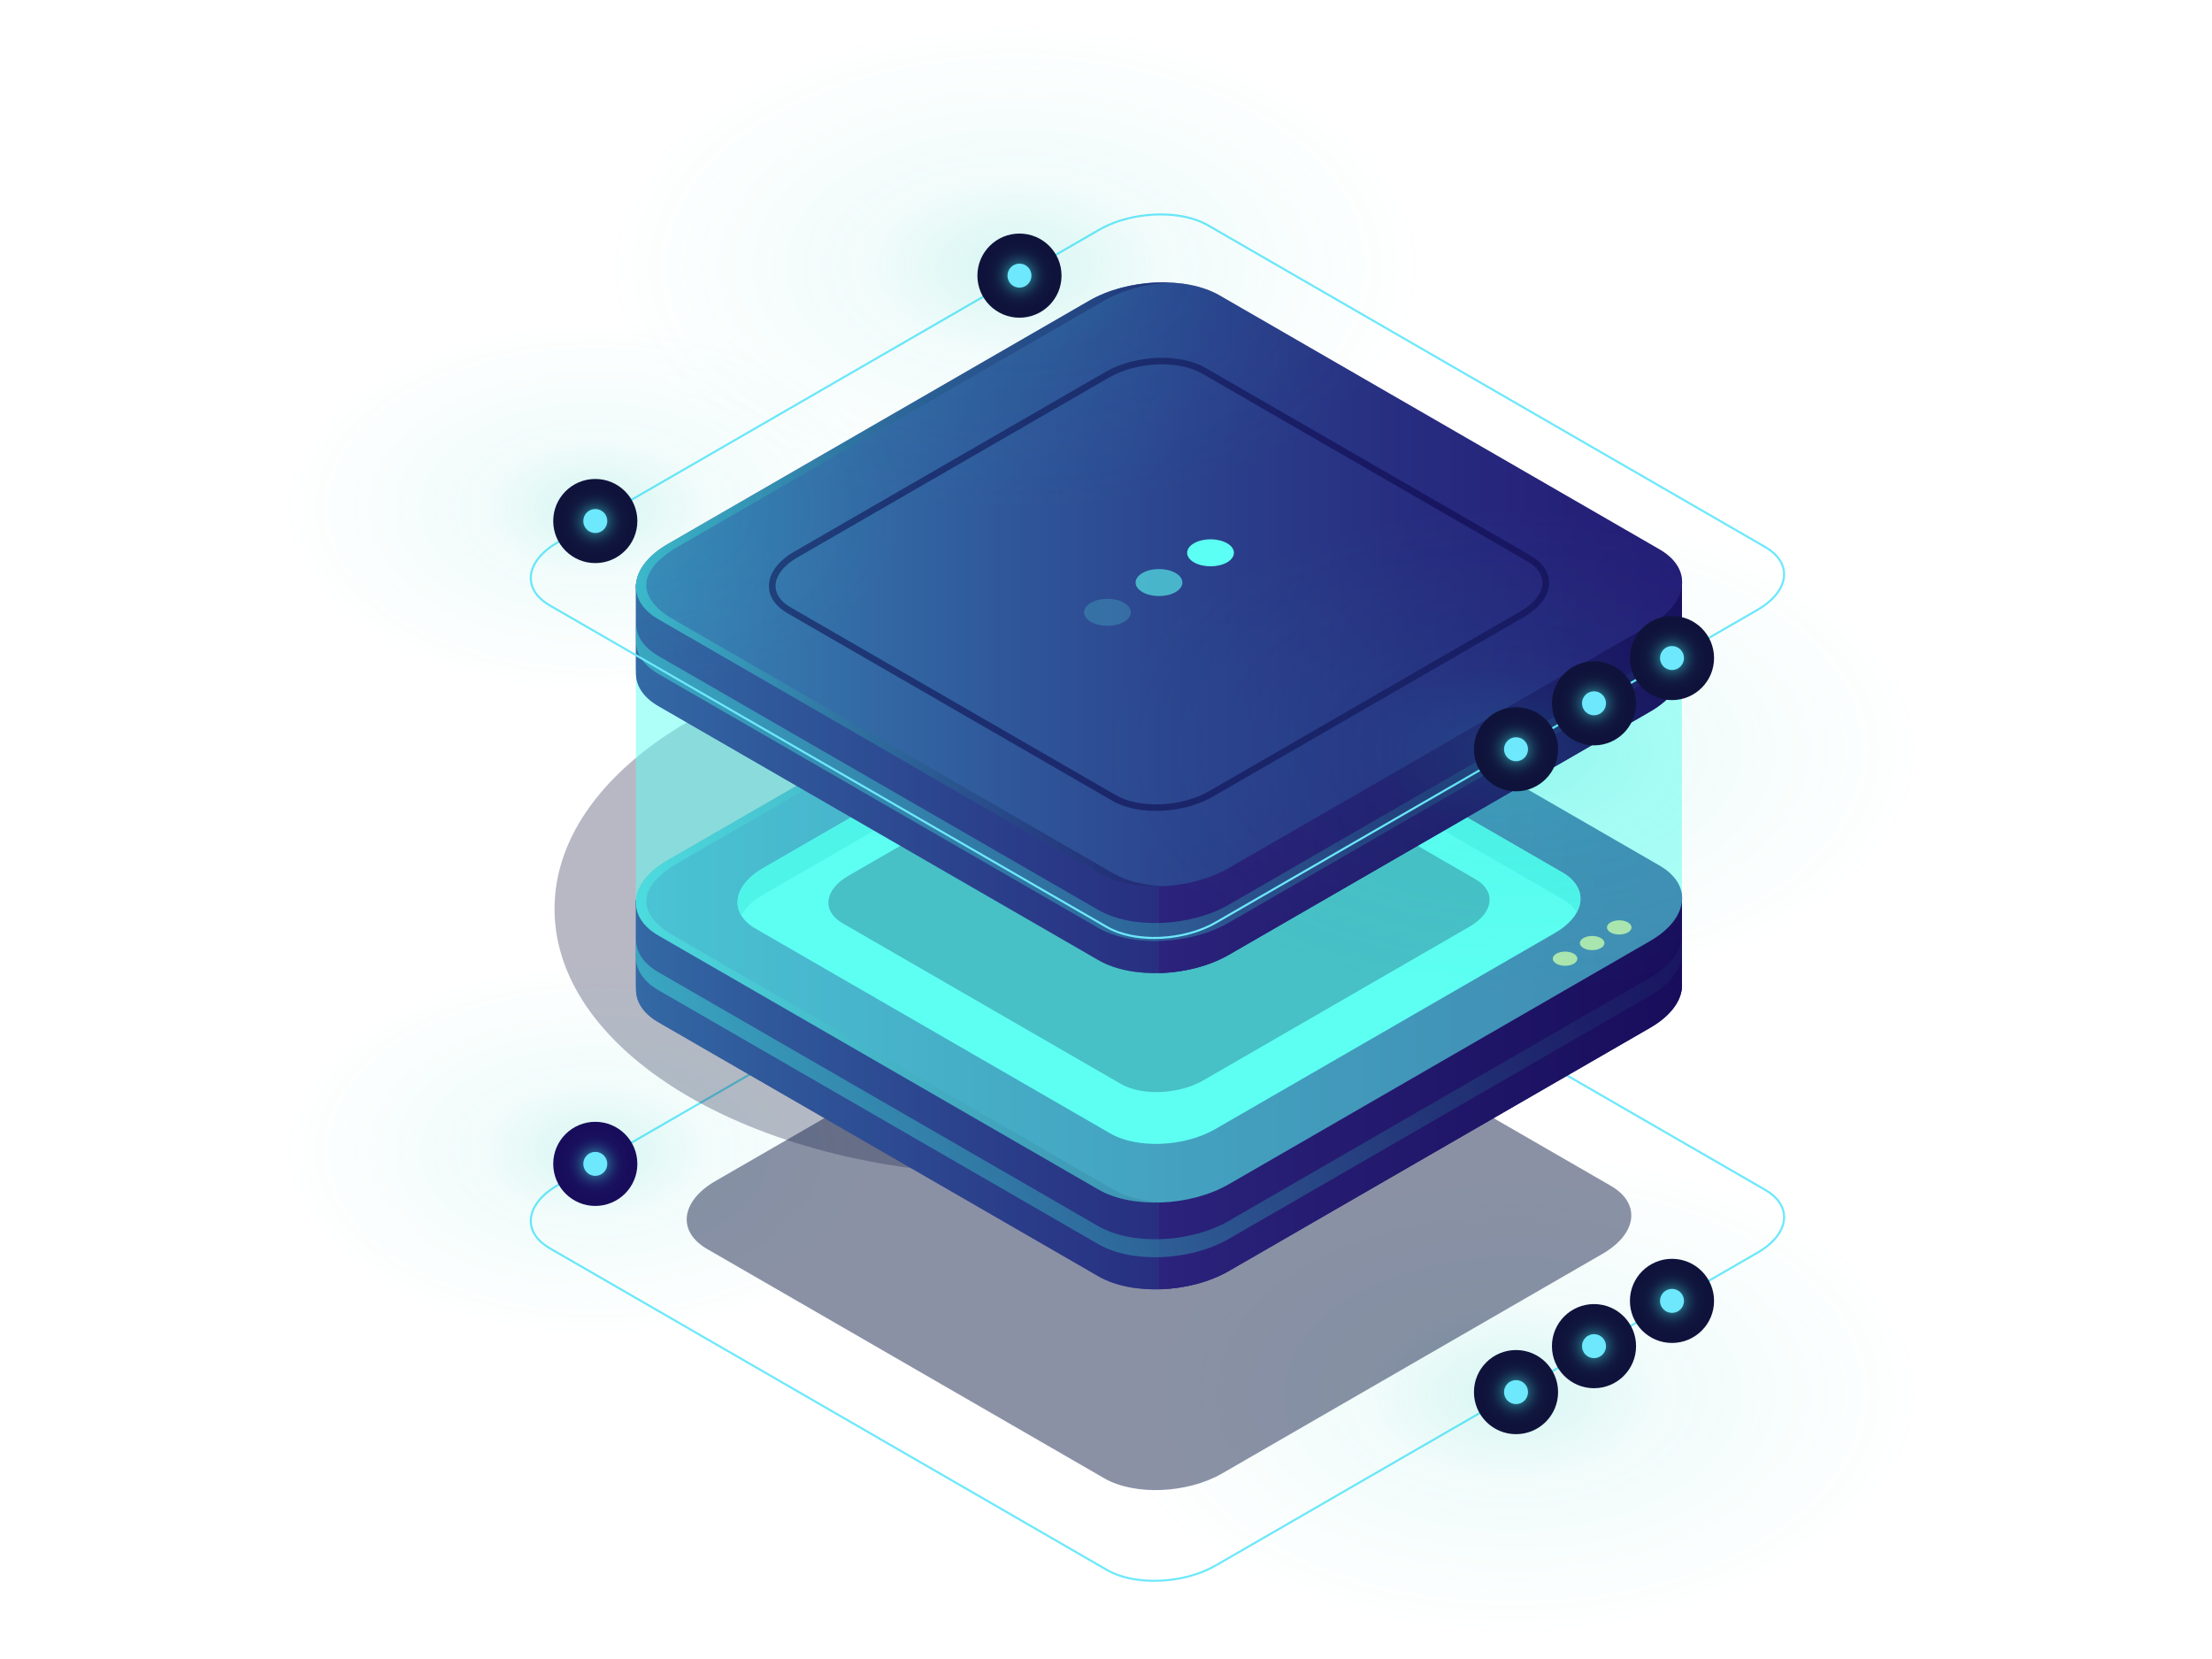 <svg width="600" height="450" viewBox="0 0 600 450" fill="none" xmlns="http://www.w3.org/2000/svg">
<path d="M313.075 429.075C308.222 429.075 303.589 428.097 300.132 426.1L148.939 338.809C145.557 336.856 143.693 334.142 143.693 331.169C143.693 327.594 146.376 323.995 151.056 321.293L298.009 236.45C306.801 231.374 320.157 230.825 327.78 235.228L478.972 322.518C482.355 324.47 484.217 327.183 484.218 330.156C484.218 333.731 481.536 337.332 476.855 340.033L329.902 424.876C325.097 427.653 318.927 429.075 313.075 429.075ZM314.835 232.812C309.087 232.812 303.021 234.212 298.292 236.942L151.339 321.785C146.841 324.383 144.261 327.803 144.261 331.17C144.261 333.934 146.023 336.473 149.222 338.321L300.414 425.611C307.885 429.924 320.983 429.375 329.621 424.388L476.574 339.545C481.072 336.948 483.651 333.526 483.651 330.159C483.651 327.395 481.889 324.857 478.691 323.01L327.498 235.719C324.119 233.768 319.585 232.812 314.835 232.812Z" fill="#6EE8FC"/>
<path opacity="0.3" d="M275.419 318.711C344.455 318.711 400.42 286.4 400.42 246.542C400.42 206.684 344.455 174.373 275.419 174.373C206.383 174.373 150.418 206.684 150.418 246.542C150.418 286.4 206.383 318.711 275.419 318.711Z" fill="url(#paint0_radial_52_1042)"/>
<path opacity="0.3" d="M410.437 450C479.473 450 535.438 417.688 535.438 377.83C535.438 337.971 479.473 305.66 410.437 305.66C341.401 305.66 285.436 337.971 285.436 377.83C285.436 417.688 341.401 450 410.437 450Z" fill="url(#paint1_radial_52_1042)"/>
<path opacity="0.3" d="M161.471 367.585C214.551 367.585 257.581 342.742 257.581 312.096C257.581 281.45 214.551 256.607 161.471 256.607C108.39 256.607 65.36 281.45 65.36 312.096C65.36 342.742 108.39 367.585 161.471 367.585Z" fill="url(#paint2_radial_52_1042)"/>
<path d="M276.53 260.547C282.832 260.547 287.941 255.438 287.941 249.136C287.941 242.834 282.832 237.725 276.53 237.725C270.228 237.725 265.119 242.834 265.119 249.136C265.119 255.438 270.228 260.547 276.53 260.547Z" fill="url(#paint3_radial_52_1042)"/>
<path d="M279.783 249.136C279.783 250.932 278.326 252.389 276.53 252.389C274.734 252.389 273.277 250.932 273.277 249.136C273.277 247.34 274.734 245.883 276.53 245.883C278.326 245.883 279.783 247.34 279.783 249.136Z" fill="#6EE8FC"/>
<path d="M161.471 327.109C167.773 327.109 172.882 322 172.882 315.698C172.882 309.396 167.773 304.287 161.471 304.287C155.169 304.287 150.06 309.396 150.06 315.698C150.06 322 155.169 327.109 161.471 327.109Z" fill="url(#paint4_radial_52_1042)"/>
<path d="M164.724 315.698C164.724 317.494 163.267 318.951 161.471 318.951C159.674 318.951 158.218 317.494 158.218 315.698C158.218 313.901 159.674 312.445 161.471 312.445C163.267 312.445 164.724 313.901 164.724 315.698Z" fill="#6EE8FC"/>
<path d="M411.216 389.016C417.518 389.016 422.627 383.908 422.627 377.605C422.627 371.303 417.518 366.194 411.216 366.194C404.914 366.194 399.805 371.303 399.805 377.605C399.805 383.908 404.914 389.016 411.216 389.016Z" fill="url(#paint5_radial_52_1042)"/>
<path d="M411.216 380.858C413.013 380.858 414.469 379.402 414.469 377.605C414.469 375.809 413.013 374.352 411.216 374.352C409.42 374.352 407.963 375.809 407.963 377.605C407.963 379.402 409.42 380.858 411.216 380.858Z" fill="#6EE8FC"/>
<path d="M432.37 376.551C438.672 376.551 443.781 371.442 443.781 365.14C443.781 358.838 438.672 353.729 432.37 353.729C426.068 353.729 420.959 358.838 420.959 365.14C420.959 371.442 426.068 376.551 432.37 376.551Z" fill="url(#paint6_radial_52_1042)"/>
<path d="M435.623 365.14C435.623 366.936 434.166 368.393 432.37 368.393C430.574 368.393 429.117 366.936 429.117 365.14C429.117 363.343 430.574 361.887 432.37 361.887C434.166 361.887 435.623 363.343 435.623 365.14Z" fill="#6EE8FC"/>
<path d="M453.524 364.274C459.826 364.274 464.935 359.165 464.935 352.863C464.935 346.561 459.826 341.452 453.524 341.452C447.221 341.452 442.113 346.561 442.113 352.863C442.113 359.165 447.221 364.274 453.524 364.274Z" fill="url(#paint7_radial_52_1042)"/>
<path d="M456.777 352.863C456.777 354.659 455.32 356.116 453.524 356.116C451.727 356.116 450.271 354.659 450.271 352.863C450.271 351.066 451.727 349.61 453.524 349.61C455.321 349.61 456.777 351.066 456.777 352.863Z" fill="#6EE8FC"/>
<path d="M299.553 400.993L191.796 338.779C183.608 334.052 184.635 325.795 194.09 320.336L297.256 260.774C306.711 255.315 321.013 254.723 329.201 259.45L436.958 321.664C445.146 326.391 444.119 334.648 434.665 340.107L331.498 399.669C322.043 405.127 307.742 405.72 299.553 400.993Z" fill="#18254D" fill-opacity="0.5"/>
<path d="M456.22 266.56V244.281H398.747L330.796 205.049C321.726 199.813 305.886 200.47 295.414 206.516L230.004 244.281H172.487V267.821H172.534C172.276 271.365 174.252 274.785 178.611 277.3L297.96 346.206C307.029 351.442 322.87 350.785 333.341 344.739L447.606 278.768C453.645 275.282 456.56 270.764 456.22 266.56Z" fill="#312A91"/>
<path opacity="0.5" d="M456.22 266.56V244.281H398.747L330.796 205.049C321.726 199.813 305.886 200.47 295.414 206.516L230.004 244.281H172.487V267.821H172.534C172.276 271.365 174.252 274.785 178.611 277.3L297.96 346.206C307.029 351.442 322.87 350.785 333.341 344.739L447.606 278.768C453.645 275.282 456.56 270.764 456.22 266.56Z" fill="url(#paint8_linear_52_1042)"/>
<path d="M330.796 205.049C326.436 202.531 320.508 201.39 314.367 201.541V349.715C321.006 349.555 327.898 347.883 333.34 344.74L447.604 278.77C453.645 275.282 456.56 270.765 456.22 266.56V244.281H398.747L330.796 205.049Z" fill="url(#paint9_linear_52_1042)"/>
<path d="M297.958 322.665L178.609 253.758C169.54 248.522 170.678 239.377 181.15 233.331L295.414 167.36C305.886 161.314 321.726 160.658 330.796 165.893L450.145 234.8C459.214 240.036 458.076 249.182 447.604 255.227L333.34 321.198C322.868 327.244 307.028 327.901 297.958 322.665Z" fill="#312A91"/>
<path opacity="0.5" d="M297.958 322.665L178.609 253.758C169.54 248.522 170.678 239.377 181.15 233.331L295.414 167.36C305.886 161.314 321.726 160.658 330.796 165.893L450.145 234.8C459.214 240.036 458.076 249.182 447.604 255.227L333.34 321.198C322.868 327.244 307.028 327.901 297.958 322.665Z" fill="url(#paint10_linear_52_1042)"/>
<path d="M301.149 307.436L204.99 251.917C197.682 247.698 198.599 240.33 207.037 235.46L299.101 182.307C307.538 177.436 320.301 176.906 327.607 181.125L423.768 236.644C431.076 240.863 430.159 248.231 421.721 253.101L329.657 306.254C321.219 311.125 308.455 311.654 301.149 307.436Z" fill="#5CFFF3"/>
<path d="M207.036 242.66L299.1 189.508C307.536 184.637 320.3 184.107 327.606 188.326L423.767 243.844C425.571 244.886 426.869 246.121 427.682 247.461C429.803 243.564 428.579 239.421 423.767 236.642L327.606 181.124C320.299 176.906 307.536 177.435 299.1 182.306L207.036 235.458C200.682 239.127 198.598 244.211 201.075 248.301C202.174 246.28 204.154 244.324 207.036 242.66Z" fill="#42E8E0"/>
<path opacity="0.5" d="M301.966 322.665L182.617 253.758C173.547 248.522 171.381 240.832 185.157 233.331L299.422 167.36C304.571 164.387 311.019 162.724 317.322 162.418C309.826 162.079 301.667 163.751 295.414 167.36L181.15 233.331C170.678 239.377 169.541 248.522 178.609 253.758L297.959 322.665C302.567 325.326 308.926 326.457 315.44 326.14C310.38 325.912 305.621 324.775 301.966 322.665Z" fill="url(#paint11_linear_52_1042)"/>
<path opacity="0.5" d="M447.604 265.179L333.34 331.15C322.869 337.196 307.028 337.853 297.959 332.617L178.609 263.711C174.252 261.196 172.276 257.776 172.533 254.232H172.486V259.111H172.533C172.274 262.654 174.251 266.074 178.609 268.59L297.959 337.495C307.028 342.731 322.869 342.074 333.34 336.028L447.604 270.058C453.645 266.57 456.56 262.053 456.22 257.848V252.97C456.56 257.173 453.645 261.692 447.604 265.179Z" fill="url(#paint12_linear_52_1042)"/>
<path d="M426.883 258.682C428.185 259.434 428.185 260.653 426.883 261.405C425.581 262.157 423.469 262.157 422.166 261.405C420.864 260.653 420.864 259.434 422.166 258.682C423.468 257.93 425.58 257.929 426.883 258.682Z" fill="#FCCC6B"/>
<path d="M434.228 254.44C435.53 255.192 435.53 256.412 434.228 257.163C432.926 257.915 430.814 257.915 429.511 257.163C428.209 256.412 428.209 255.192 429.511 254.44C430.814 253.688 432.926 253.688 434.228 254.44Z" fill="#FCCC6B"/>
<path d="M441.574 250.2C442.876 250.951 442.876 252.171 441.574 252.923C440.272 253.674 438.16 253.674 436.856 252.923C435.555 252.171 435.555 250.951 436.856 250.2C438.158 249.448 440.272 249.448 441.574 250.2Z" fill="#FCCC6B"/>
<path opacity="0.5" d="M304.001 293.989L228.571 250.439C222.84 247.13 223.558 241.349 230.176 237.529L302.392 195.835C309.01 192.014 319.022 191.599 324.754 194.908L400.183 238.458C405.915 241.767 405.196 247.547 398.578 251.368L326.362 293.062C319.744 296.883 309.732 297.299 304.001 293.989Z" fill="#0B0244"/>
<path opacity="0.5" d="M456.22 244.279C456.252 243.856 456.254 243.436 456.22 243.018V180.787L357.352 181.227L330.796 165.893C321.726 160.658 305.886 161.314 295.414 167.36L270.73 181.612L172.487 182.049V244.281H172.534C172.276 247.824 174.252 251.244 178.609 253.759L297.959 322.665C307.028 327.901 322.869 327.244 333.34 321.198L447.604 255.227C453.044 252.087 455.941 248.112 456.22 244.279Z" fill="#5CFFF3"/>
<path d="M456.22 180.788V158.509H398.747L330.796 119.277C321.726 114.041 305.886 114.698 295.414 120.744L230.004 158.509H172.487V182.049H172.534C172.276 185.593 174.252 189.013 178.611 191.528L297.96 260.435C307.029 265.671 322.87 265.014 333.341 258.969L447.606 192.998C453.645 189.51 456.56 184.993 456.22 180.788Z" fill="#312A91"/>
<path opacity="0.5" d="M456.22 180.788V158.509H398.747L330.796 119.277C321.726 114.041 305.886 114.698 295.414 120.744L230.004 158.509H172.487V182.049H172.534C172.276 185.593 174.252 189.013 178.611 191.528L297.96 260.435C307.029 265.671 322.87 265.014 333.341 258.969L447.606 192.998C453.645 189.51 456.56 184.993 456.22 180.788Z" fill="url(#paint13_linear_52_1042)"/>
<path d="M330.796 119.277C326.436 116.759 320.508 115.618 314.367 115.769V263.943C321.006 263.783 327.898 262.111 333.34 258.969L447.604 192.998C453.645 189.51 456.56 184.993 456.22 180.788V158.509H398.747L330.796 119.277Z" fill="url(#paint14_linear_52_1042)"/>
<path d="M297.958 236.893L178.609 167.988C169.54 162.752 170.678 153.606 181.15 147.56L295.414 81.59C305.886 75.544 321.726 74.887 330.796 80.123L450.145 149.03C459.214 154.266 458.076 163.411 447.604 169.457L333.34 235.428C322.868 241.472 307.028 242.129 297.958 236.893Z" fill="#312A91"/>
<path opacity="0.5" d="M297.958 236.893L178.609 167.988C169.54 162.752 170.678 153.606 181.15 147.56L295.414 81.59C305.886 75.544 321.726 74.887 330.796 80.123L450.145 149.03C459.214 154.266 458.076 163.411 447.604 169.457L333.34 235.428C322.868 241.472 307.028 242.129 297.958 236.893Z" fill="url(#paint15_linear_52_1042)"/>
<path opacity="0.5" d="M301.966 236.893L182.617 167.986C173.547 162.751 171.381 155.06 185.157 147.559L299.422 81.588C304.571 78.615 311.019 76.953 317.322 76.647C309.826 76.307 301.667 77.979 295.414 81.588L181.15 147.559C170.678 153.605 169.541 162.751 178.609 167.986L297.959 236.893C302.567 239.554 308.926 240.685 315.44 240.369C310.38 240.14 305.621 239.004 301.966 236.893Z" fill="url(#paint16_linear_52_1042)"/>
<path opacity="0.5" d="M447.604 179.407L333.34 245.378C322.869 251.424 307.028 252.081 297.959 246.845L178.609 177.938C174.252 175.423 172.276 172.003 172.533 168.459H172.486V173.337H172.533C172.274 176.881 174.251 180.301 178.609 182.816L297.959 251.723C307.028 256.959 322.869 256.303 333.34 250.257L447.604 184.286C453.645 180.798 456.56 176.281 456.22 172.076V167.198C456.56 171.403 453.645 175.92 447.604 179.407Z" fill="url(#paint17_linear_52_1042)"/>
<path opacity="0.2" d="M304.887 163.496C307.365 164.927 307.365 167.247 304.887 168.679C302.408 170.11 298.39 170.11 295.911 168.679C293.433 167.247 293.433 164.927 295.911 163.496C298.39 162.065 302.408 162.065 304.887 163.496Z" fill="#5CFFF3"/>
<path opacity="0.6" d="M318.865 155.426C321.343 156.857 321.343 159.177 318.865 160.608C316.387 162.039 312.368 162.039 309.889 160.608C307.411 159.177 307.411 156.857 309.889 155.426C312.368 153.994 316.387 153.994 318.865 155.426Z" fill="#5CFFF3"/>
<path d="M332.843 147.355C335.322 148.786 335.322 151.106 332.843 152.538C330.365 153.969 326.346 153.969 323.867 152.538C321.389 151.106 321.389 148.786 323.867 147.355C326.346 145.924 330.365 145.924 332.843 147.355Z" fill="#5CFFF3"/>
<path opacity="0.5" d="M313.596 219.961C309.172 219.961 304.944 219.068 301.788 217.246L213.542 166.298C210.332 164.443 208.564 161.835 208.565 158.956C208.565 155.547 211.065 152.148 215.421 149.633L299.908 100.853C307.886 96.25 320.028 95.762 326.968 99.769L415.215 150.718C418.425 152.572 420.192 155.178 420.192 158.059C420.192 161.468 417.693 164.866 413.337 167.382L328.847 216.162C324.498 218.675 318.906 219.961 313.596 219.961ZM302.686 215.687C309.132 219.41 320.464 218.923 327.948 214.603L412.437 165.824C416.22 163.638 418.392 160.808 418.391 158.06C418.391 155.85 416.943 153.798 414.315 152.279L326.068 101.33C319.622 97.606 308.291 98.094 300.806 102.413L216.318 151.194C212.534 153.378 210.364 156.206 210.364 158.956C210.363 161.166 211.812 163.22 214.441 164.738L302.686 215.687Z" fill="#0B0244"/>
<path d="M313.076 254.703C308.222 254.703 303.589 253.724 300.132 251.727L148.939 164.437C145.557 162.484 143.693 159.77 143.693 156.797C143.693 153.222 146.376 149.623 151.056 146.921L298.009 62.078C306.801 57 320.157 56.453 327.78 60.856L478.972 148.146C482.355 150.098 484.218 152.813 484.218 155.786C484.217 159.361 481.534 162.961 476.855 165.661L329.902 250.505C325.097 253.28 318.927 254.701 313.076 254.703ZM314.835 58.439C309.087 58.439 303.021 59.839 298.292 62.568L151.339 147.412C146.841 150.01 144.261 153.43 144.261 156.797C144.261 159.561 146.023 162.1 149.222 163.947L300.414 251.238C307.885 255.551 320.985 255.001 329.621 250.016L476.574 165.172C481.072 162.574 483.651 159.154 483.651 155.787C483.651 153.023 481.889 150.484 478.691 148.637L327.498 61.346C324.119 59.395 319.585 58.439 314.835 58.439Z" fill="#6EE8FC"/>
<path opacity="0.3" d="M275.419 144.34C344.455 144.34 400.42 112.029 400.42 72.17C400.42 32.312 344.455 0 275.419 0C206.383 0 150.418 32.312 150.418 72.17C150.418 112.029 206.383 144.34 275.419 144.34Z" fill="url(#paint18_radial_52_1042)"/>
<path opacity="0.3" d="M410.437 275.628C479.473 275.628 535.438 243.316 535.438 203.458C535.438 163.599 479.473 131.288 410.437 131.288C341.401 131.288 285.436 163.599 285.436 203.458C285.436 243.316 341.401 275.628 410.437 275.628Z" fill="url(#paint19_radial_52_1042)"/>
<path opacity="0.3" d="M161.471 193.212C214.551 193.212 257.581 168.369 257.581 137.723C257.581 107.077 214.551 82.234 161.471 82.234C108.39 82.234 65.36 107.077 65.36 137.723C65.36 168.369 108.39 193.212 161.471 193.212Z" fill="url(#paint20_radial_52_1042)"/>
<path d="M276.53 86.175C282.832 86.175 287.941 81.066 287.941 74.764C287.941 68.462 282.832 63.353 276.53 63.353C270.228 63.353 265.119 68.462 265.119 74.764C265.119 81.066 270.228 86.175 276.53 86.175Z" fill="url(#paint21_radial_52_1042)"/>
<path d="M279.783 74.764C279.783 76.56 278.326 78.017 276.53 78.017C274.734 78.017 273.277 76.56 273.277 74.764C273.277 72.968 274.734 71.511 276.53 71.511C278.326 71.51 279.783 72.966 279.783 74.764Z" fill="#6EE8FC"/>
<path d="M161.471 152.737C167.773 152.737 172.882 147.628 172.882 141.326C172.882 135.024 167.773 129.915 161.471 129.915C155.169 129.915 150.06 135.024 150.06 141.326C150.06 147.628 155.169 152.737 161.471 152.737Z" fill="url(#paint22_radial_52_1042)"/>
<path d="M161.471 144.579C163.267 144.579 164.724 143.122 164.724 141.326C164.724 139.529 163.267 138.073 161.471 138.073C159.674 138.073 158.218 139.529 158.218 141.326C158.218 143.122 159.674 144.579 161.471 144.579Z" fill="#6EE8FC"/>
<path d="M411.216 214.644C417.518 214.644 422.627 209.536 422.627 203.233C422.627 196.931 417.518 191.822 411.216 191.822C404.914 191.822 399.805 196.931 399.805 203.233C399.805 209.536 404.914 214.644 411.216 214.644Z" fill="url(#paint23_radial_52_1042)"/>
<path d="M414.469 203.233C414.469 205.03 413.013 206.486 411.216 206.486C409.42 206.486 407.963 205.03 407.963 203.233C407.963 201.437 409.42 199.98 411.216 199.98C413.013 199.98 414.469 201.436 414.469 203.233Z" fill="#6EE8FC"/>
<path d="M432.37 202.179C438.672 202.179 443.781 197.07 443.781 190.768C443.781 184.466 438.672 179.357 432.37 179.357C426.068 179.357 420.959 184.466 420.959 190.768C420.959 197.07 426.068 202.179 432.37 202.179Z" fill="url(#paint24_radial_52_1042)"/>
<path d="M432.37 194.021C434.167 194.021 435.623 192.564 435.623 190.768C435.623 188.971 434.167 187.515 432.37 187.515C430.573 187.515 429.117 188.971 429.117 190.768C429.117 192.564 430.573 194.021 432.37 194.021Z" fill="#6EE8FC"/>
<path d="M453.524 189.901C459.826 189.901 464.935 184.792 464.935 178.49C464.935 172.187 459.826 167.079 453.524 167.079C447.221 167.079 442.113 172.187 442.113 178.49C442.113 184.792 447.221 189.901 453.524 189.901Z" fill="url(#paint25_radial_52_1042)"/>
<path d="M456.777 178.49C456.777 180.286 455.32 181.743 453.524 181.743C451.727 181.743 450.271 180.286 450.271 178.49C450.271 176.693 451.727 175.237 453.524 175.237C455.321 175.237 456.777 176.693 456.777 178.49Z" fill="#6EE8FC"/>
<defs>
<radialGradient id="paint0_radial_52_1042" cx="0" cy="0" r="1" gradientUnits="userSpaceOnUse" gradientTransform="translate(275.42 246.542) rotate(30.001) scale(102.063 88.39)">
<stop stop-color="#42E8E0"/>
<stop offset="0.014" stop-color="#40DED8"/>
<stop offset="0.091" stop-color="#34AFB4"/>
<stop offset="0.172" stop-color="#2A8593"/>
<stop offset="0.256" stop-color="#226278"/>
<stop offset="0.345" stop-color="#1B4562"/>
<stop offset="0.439" stop-color="#162F51"/>
<stop offset="0.542" stop-color="#121F44"/>
<stop offset="0.659" stop-color="#10163D"/>
<stop offset="0.823" stop-color="#0F133B"/>
</radialGradient>
<radialGradient id="paint1_radial_52_1042" cx="0" cy="0" r="1" gradientUnits="userSpaceOnUse" gradientTransform="translate(410.437 377.896) scale(134.086 80.138)">
<stop stop-color="#1BCCBA" stop-opacity="0.6"/>
<stop offset="0.295" stop-color="#1BCCBA" stop-opacity="0.2"/>
<stop offset="0.825" stop-color="#1BCCBA" stop-opacity="0"/>
</radialGradient>
<radialGradient id="paint2_radial_52_1042" cx="0" cy="0" r="1" gradientUnits="userSpaceOnUse" gradientTransform="translate(161.471 312.147) scale(103.096 61.615)">
<stop stop-color="#1BCCBA" stop-opacity="0.6"/>
<stop offset="0.295" stop-color="#1BCCBA" stop-opacity="0.2"/>
<stop offset="0.825" stop-color="#1BCCBA" stop-opacity="0"/>
</radialGradient>
<radialGradient id="paint3_radial_52_1042" cx="0" cy="0" r="1" gradientUnits="userSpaceOnUse" gradientTransform="translate(276.53 249.136) scale(11.412 11.412)">
<stop stop-color="#42E8E0"/>
<stop offset="0.022" stop-color="#3FD8D7"/>
<stop offset="0.098" stop-color="#36A9BA"/>
<stop offset="0.179" stop-color="#2E7FA0"/>
<stop offset="0.262" stop-color="#275C8B"/>
<stop offset="0.35" stop-color="#223F79"/>
<stop offset="0.443" stop-color="#1D296C"/>
<stop offset="0.545" stop-color="#1A1962"/>
<stop offset="0.661" stop-color="#19105D"/>
<stop offset="0.823" stop-color="#180D5B"/>
</radialGradient>
<radialGradient id="paint4_radial_52_1042" cx="0" cy="0" r="1" gradientUnits="userSpaceOnUse" gradientTransform="translate(161.47 315.698) scale(11.412 11.412)">
<stop stop-color="#42E8E0"/>
<stop offset="0.022" stop-color="#3FD8D7"/>
<stop offset="0.098" stop-color="#36A9BA"/>
<stop offset="0.179" stop-color="#2E7FA0"/>
<stop offset="0.262" stop-color="#275C8B"/>
<stop offset="0.35" stop-color="#223F79"/>
<stop offset="0.443" stop-color="#1D296C"/>
<stop offset="0.545" stop-color="#1A1962"/>
<stop offset="0.661" stop-color="#19105D"/>
<stop offset="0.823" stop-color="#180D5B"/>
</radialGradient>
<radialGradient id="paint5_radial_52_1042" cx="0" cy="0" r="1" gradientUnits="userSpaceOnUse" gradientTransform="translate(411.216 377.606) scale(11.412 11.412)">
<stop stop-color="#42E8E0"/>
<stop offset="0.014" stop-color="#40DED8"/>
<stop offset="0.091" stop-color="#34AFB4"/>
<stop offset="0.172" stop-color="#2A8593"/>
<stop offset="0.256" stop-color="#226278"/>
<stop offset="0.345" stop-color="#1B4562"/>
<stop offset="0.439" stop-color="#162F51"/>
<stop offset="0.542" stop-color="#121F44"/>
<stop offset="0.659" stop-color="#10163D"/>
<stop offset="0.823" stop-color="#0F133B"/>
</radialGradient>
<radialGradient id="paint6_radial_52_1042" cx="0" cy="0" r="1" gradientUnits="userSpaceOnUse" gradientTransform="translate(432.37 365.14) scale(11.412)">
<stop stop-color="#42E8E0"/>
<stop offset="0.014" stop-color="#40DED8"/>
<stop offset="0.091" stop-color="#34AFB4"/>
<stop offset="0.172" stop-color="#2A8593"/>
<stop offset="0.256" stop-color="#226278"/>
<stop offset="0.345" stop-color="#1B4562"/>
<stop offset="0.439" stop-color="#162F51"/>
<stop offset="0.542" stop-color="#121F44"/>
<stop offset="0.659" stop-color="#10163D"/>
<stop offset="0.823" stop-color="#0F133B"/>
</radialGradient>
<radialGradient id="paint7_radial_52_1042" cx="0" cy="0" r="1" gradientUnits="userSpaceOnUse" gradientTransform="translate(453.524 352.863) scale(11.412 11.412)">
<stop stop-color="#42E8E0"/>
<stop offset="0.014" stop-color="#40DED8"/>
<stop offset="0.091" stop-color="#34AFB4"/>
<stop offset="0.172" stop-color="#2A8593"/>
<stop offset="0.256" stop-color="#226278"/>
<stop offset="0.345" stop-color="#1B4562"/>
<stop offset="0.439" stop-color="#162F51"/>
<stop offset="0.542" stop-color="#121F44"/>
<stop offset="0.659" stop-color="#10163D"/>
<stop offset="0.823" stop-color="#0F133B"/>
</radialGradient>
<linearGradient id="paint8_linear_52_1042" x1="109.764" y1="275.627" x2="393.524" y2="275.627" gradientUnits="userSpaceOnUse">
<stop stop-color="#42E8E0"/>
<stop offset="0.102" stop-color="#3CCACE"/>
<stop offset="0.344" stop-color="#2F87A5"/>
<stop offset="0.564" stop-color="#255385"/>
<stop offset="0.753" stop-color="#1E2D6E"/>
<stop offset="0.905" stop-color="#1A1660"/>
<stop offset="1" stop-color="#180D5B"/>
</linearGradient>
<linearGradient id="paint9_linear_52_1042" x1="314.367" y1="275.621" x2="456.247" y2="275.621" gradientUnits="userSpaceOnUse">
<stop stop-color="#2B237C"/>
<stop offset="1" stop-color="#180D5B"/>
</linearGradient>
<linearGradient id="paint10_linear_52_1042" x1="172.487" y1="244.28" x2="456.267" y2="244.28" gradientUnits="userSpaceOnUse">
<stop stop-color="#42E8E0"/>
<stop offset="0.102" stop-color="#3CCACE"/>
<stop offset="0.344" stop-color="#2F87A5"/>
<stop offset="0.564" stop-color="#255385"/>
<stop offset="0.753" stop-color="#1E2D6E"/>
<stop offset="0.905" stop-color="#1A1660"/>
<stop offset="1" stop-color="#180D5B"/>
</linearGradient>
<linearGradient id="paint11_linear_52_1042" x1="172.487" y1="244.284" x2="317.322" y2="244.284" gradientUnits="userSpaceOnUse">
<stop stop-color="#42E8E0"/>
<stop offset="0.102" stop-color="#3CCACE"/>
<stop offset="0.344" stop-color="#2F87A5"/>
<stop offset="0.564" stop-color="#255385"/>
<stop offset="0.753" stop-color="#1E2D6E"/>
<stop offset="0.905" stop-color="#1A1660"/>
<stop offset="1" stop-color="#180D5B"/>
</linearGradient>
<linearGradient id="paint12_linear_52_1042" x1="211.084" y1="326.854" x2="448.607" y2="171.603" gradientUnits="userSpaceOnUse">
<stop stop-color="#42E8E0"/>
<stop offset="0.102" stop-color="#3CCACE"/>
<stop offset="0.344" stop-color="#2F87A5"/>
<stop offset="0.564" stop-color="#255385"/>
<stop offset="0.753" stop-color="#1E2D6E"/>
<stop offset="0.905" stop-color="#1A1660"/>
<stop offset="1" stop-color="#180D5B"/>
</linearGradient>
<linearGradient id="paint13_linear_52_1042" x1="109.764" y1="189.856" x2="393.524" y2="189.856" gradientUnits="userSpaceOnUse">
<stop stop-color="#42E8E0"/>
<stop offset="0.102" stop-color="#3CCACE"/>
<stop offset="0.344" stop-color="#2F87A5"/>
<stop offset="0.564" stop-color="#255385"/>
<stop offset="0.753" stop-color="#1E2D6E"/>
<stop offset="0.905" stop-color="#1A1660"/>
<stop offset="1" stop-color="#180D5B"/>
</linearGradient>
<linearGradient id="paint14_linear_52_1042" x1="314.367" y1="189.849" x2="456.247" y2="189.849" gradientUnits="userSpaceOnUse">
<stop stop-color="#2B237C"/>
<stop offset="1" stop-color="#180D5B"/>
</linearGradient>
<linearGradient id="paint15_linear_52_1042" x1="172.487" y1="158.508" x2="456.267" y2="158.508" gradientUnits="userSpaceOnUse">
<stop stop-color="#42E8E0"/>
<stop offset="0.102" stop-color="#3CCACE"/>
<stop offset="0.344" stop-color="#2F87A5"/>
<stop offset="0.564" stop-color="#255385"/>
<stop offset="0.753" stop-color="#1E2D6E"/>
<stop offset="0.905" stop-color="#1A1660"/>
<stop offset="1" stop-color="#180D5B"/>
</linearGradient>
<linearGradient id="paint16_linear_52_1042" x1="172.487" y1="158.513" x2="317.322" y2="158.513" gradientUnits="userSpaceOnUse">
<stop stop-color="#42E8E0"/>
<stop offset="0.102" stop-color="#3CCACE"/>
<stop offset="0.344" stop-color="#2F87A5"/>
<stop offset="0.564" stop-color="#255385"/>
<stop offset="0.753" stop-color="#1E2D6E"/>
<stop offset="0.905" stop-color="#1A1660"/>
<stop offset="1" stop-color="#180D5B"/>
</linearGradient>
<linearGradient id="paint17_linear_52_1042" x1="211.084" y1="241.082" x2="448.607" y2="85.832" gradientUnits="userSpaceOnUse">
<stop stop-color="#42E8E0"/>
<stop offset="0.102" stop-color="#3CCACE"/>
<stop offset="0.344" stop-color="#2F87A5"/>
<stop offset="0.564" stop-color="#255385"/>
<stop offset="0.753" stop-color="#1E2D6E"/>
<stop offset="0.905" stop-color="#1A1660"/>
<stop offset="1" stop-color="#180D5B"/>
</linearGradient>
<radialGradient id="paint18_radial_52_1042" cx="0" cy="0" r="1" gradientUnits="userSpaceOnUse" gradientTransform="translate(275.419 72.236) scale(134.086 80.138)">
<stop stop-color="#1BCCBA" stop-opacity="0.6"/>
<stop offset="0.295" stop-color="#1BCCBA" stop-opacity="0.2"/>
<stop offset="0.825" stop-color="#1BCCBA" stop-opacity="0"/>
</radialGradient>
<radialGradient id="paint19_radial_52_1042" cx="0" cy="0" r="1" gradientUnits="userSpaceOnUse" gradientTransform="translate(410.437 203.524) scale(134.086 80.138)">
<stop stop-color="#1BCCBA" stop-opacity="0.6"/>
<stop offset="0.295" stop-color="#1BCCBA" stop-opacity="0.2"/>
<stop offset="0.825" stop-color="#1BCCBA" stop-opacity="0"/>
</radialGradient>
<radialGradient id="paint20_radial_52_1042" cx="0" cy="0" r="1" gradientUnits="userSpaceOnUse" gradientTransform="translate(161.471 137.773) scale(103.096 61.615)">
<stop stop-color="#1BCCBA" stop-opacity="0.6"/>
<stop offset="0.295" stop-color="#1BCCBA" stop-opacity="0.2"/>
<stop offset="0.825" stop-color="#1BCCBA" stop-opacity="0"/>
</radialGradient>
<radialGradient id="paint21_radial_52_1042" cx="0" cy="0" r="1" gradientUnits="userSpaceOnUse" gradientTransform="translate(276.53 74.764) scale(11.412 11.412)">
<stop stop-color="#42E8E0"/>
<stop offset="0.014" stop-color="#40DED8"/>
<stop offset="0.091" stop-color="#34AFB4"/>
<stop offset="0.172" stop-color="#2A8593"/>
<stop offset="0.256" stop-color="#226278"/>
<stop offset="0.345" stop-color="#1B4562"/>
<stop offset="0.439" stop-color="#162F51"/>
<stop offset="0.542" stop-color="#121F44"/>
<stop offset="0.659" stop-color="#10163D"/>
<stop offset="0.823" stop-color="#0F133B"/>
</radialGradient>
<radialGradient id="paint22_radial_52_1042" cx="0" cy="0" r="1" gradientUnits="userSpaceOnUse" gradientTransform="translate(161.47 141.326) scale(11.412)">
<stop stop-color="#42E8E0"/>
<stop offset="0.014" stop-color="#40DED8"/>
<stop offset="0.091" stop-color="#34AFB4"/>
<stop offset="0.172" stop-color="#2A8593"/>
<stop offset="0.256" stop-color="#226278"/>
<stop offset="0.345" stop-color="#1B4562"/>
<stop offset="0.439" stop-color="#162F51"/>
<stop offset="0.542" stop-color="#121F44"/>
<stop offset="0.659" stop-color="#10163D"/>
<stop offset="0.823" stop-color="#0F133B"/>
</radialGradient>
<radialGradient id="paint23_radial_52_1042" cx="0" cy="0" r="1" gradientUnits="userSpaceOnUse" gradientTransform="translate(411.216 203.233) scale(11.412 11.412)">
<stop stop-color="#42E8E0"/>
<stop offset="0.014" stop-color="#40DED8"/>
<stop offset="0.091" stop-color="#34AFB4"/>
<stop offset="0.172" stop-color="#2A8593"/>
<stop offset="0.256" stop-color="#226278"/>
<stop offset="0.345" stop-color="#1B4562"/>
<stop offset="0.439" stop-color="#162F51"/>
<stop offset="0.542" stop-color="#121F44"/>
<stop offset="0.659" stop-color="#10163D"/>
<stop offset="0.823" stop-color="#0F133B"/>
</radialGradient>
<radialGradient id="paint24_radial_52_1042" cx="0" cy="0" r="1" gradientUnits="userSpaceOnUse" gradientTransform="translate(432.37 190.767) scale(11.412 11.412)">
<stop stop-color="#42E8E0"/>
<stop offset="0.014" stop-color="#40DED8"/>
<stop offset="0.091" stop-color="#34AFB4"/>
<stop offset="0.172" stop-color="#2A8593"/>
<stop offset="0.256" stop-color="#226278"/>
<stop offset="0.345" stop-color="#1B4562"/>
<stop offset="0.439" stop-color="#162F51"/>
<stop offset="0.542" stop-color="#121F44"/>
<stop offset="0.659" stop-color="#10163D"/>
<stop offset="0.823" stop-color="#0F133B"/>
</radialGradient>
<radialGradient id="paint25_radial_52_1042" cx="0" cy="0" r="1" gradientUnits="userSpaceOnUse" gradientTransform="translate(453.524 178.49) scale(11.412 11.412)">
<stop stop-color="#42E8E0"/>
<stop offset="0.014" stop-color="#40DED8"/>
<stop offset="0.091" stop-color="#34AFB4"/>
<stop offset="0.172" stop-color="#2A8593"/>
<stop offset="0.256" stop-color="#226278"/>
<stop offset="0.345" stop-color="#1B4562"/>
<stop offset="0.439" stop-color="#162F51"/>
<stop offset="0.542" stop-color="#121F44"/>
<stop offset="0.659" stop-color="#10163D"/>
<stop offset="0.823" stop-color="#0F133B"/>
</radialGradient>
</defs>
</svg>
